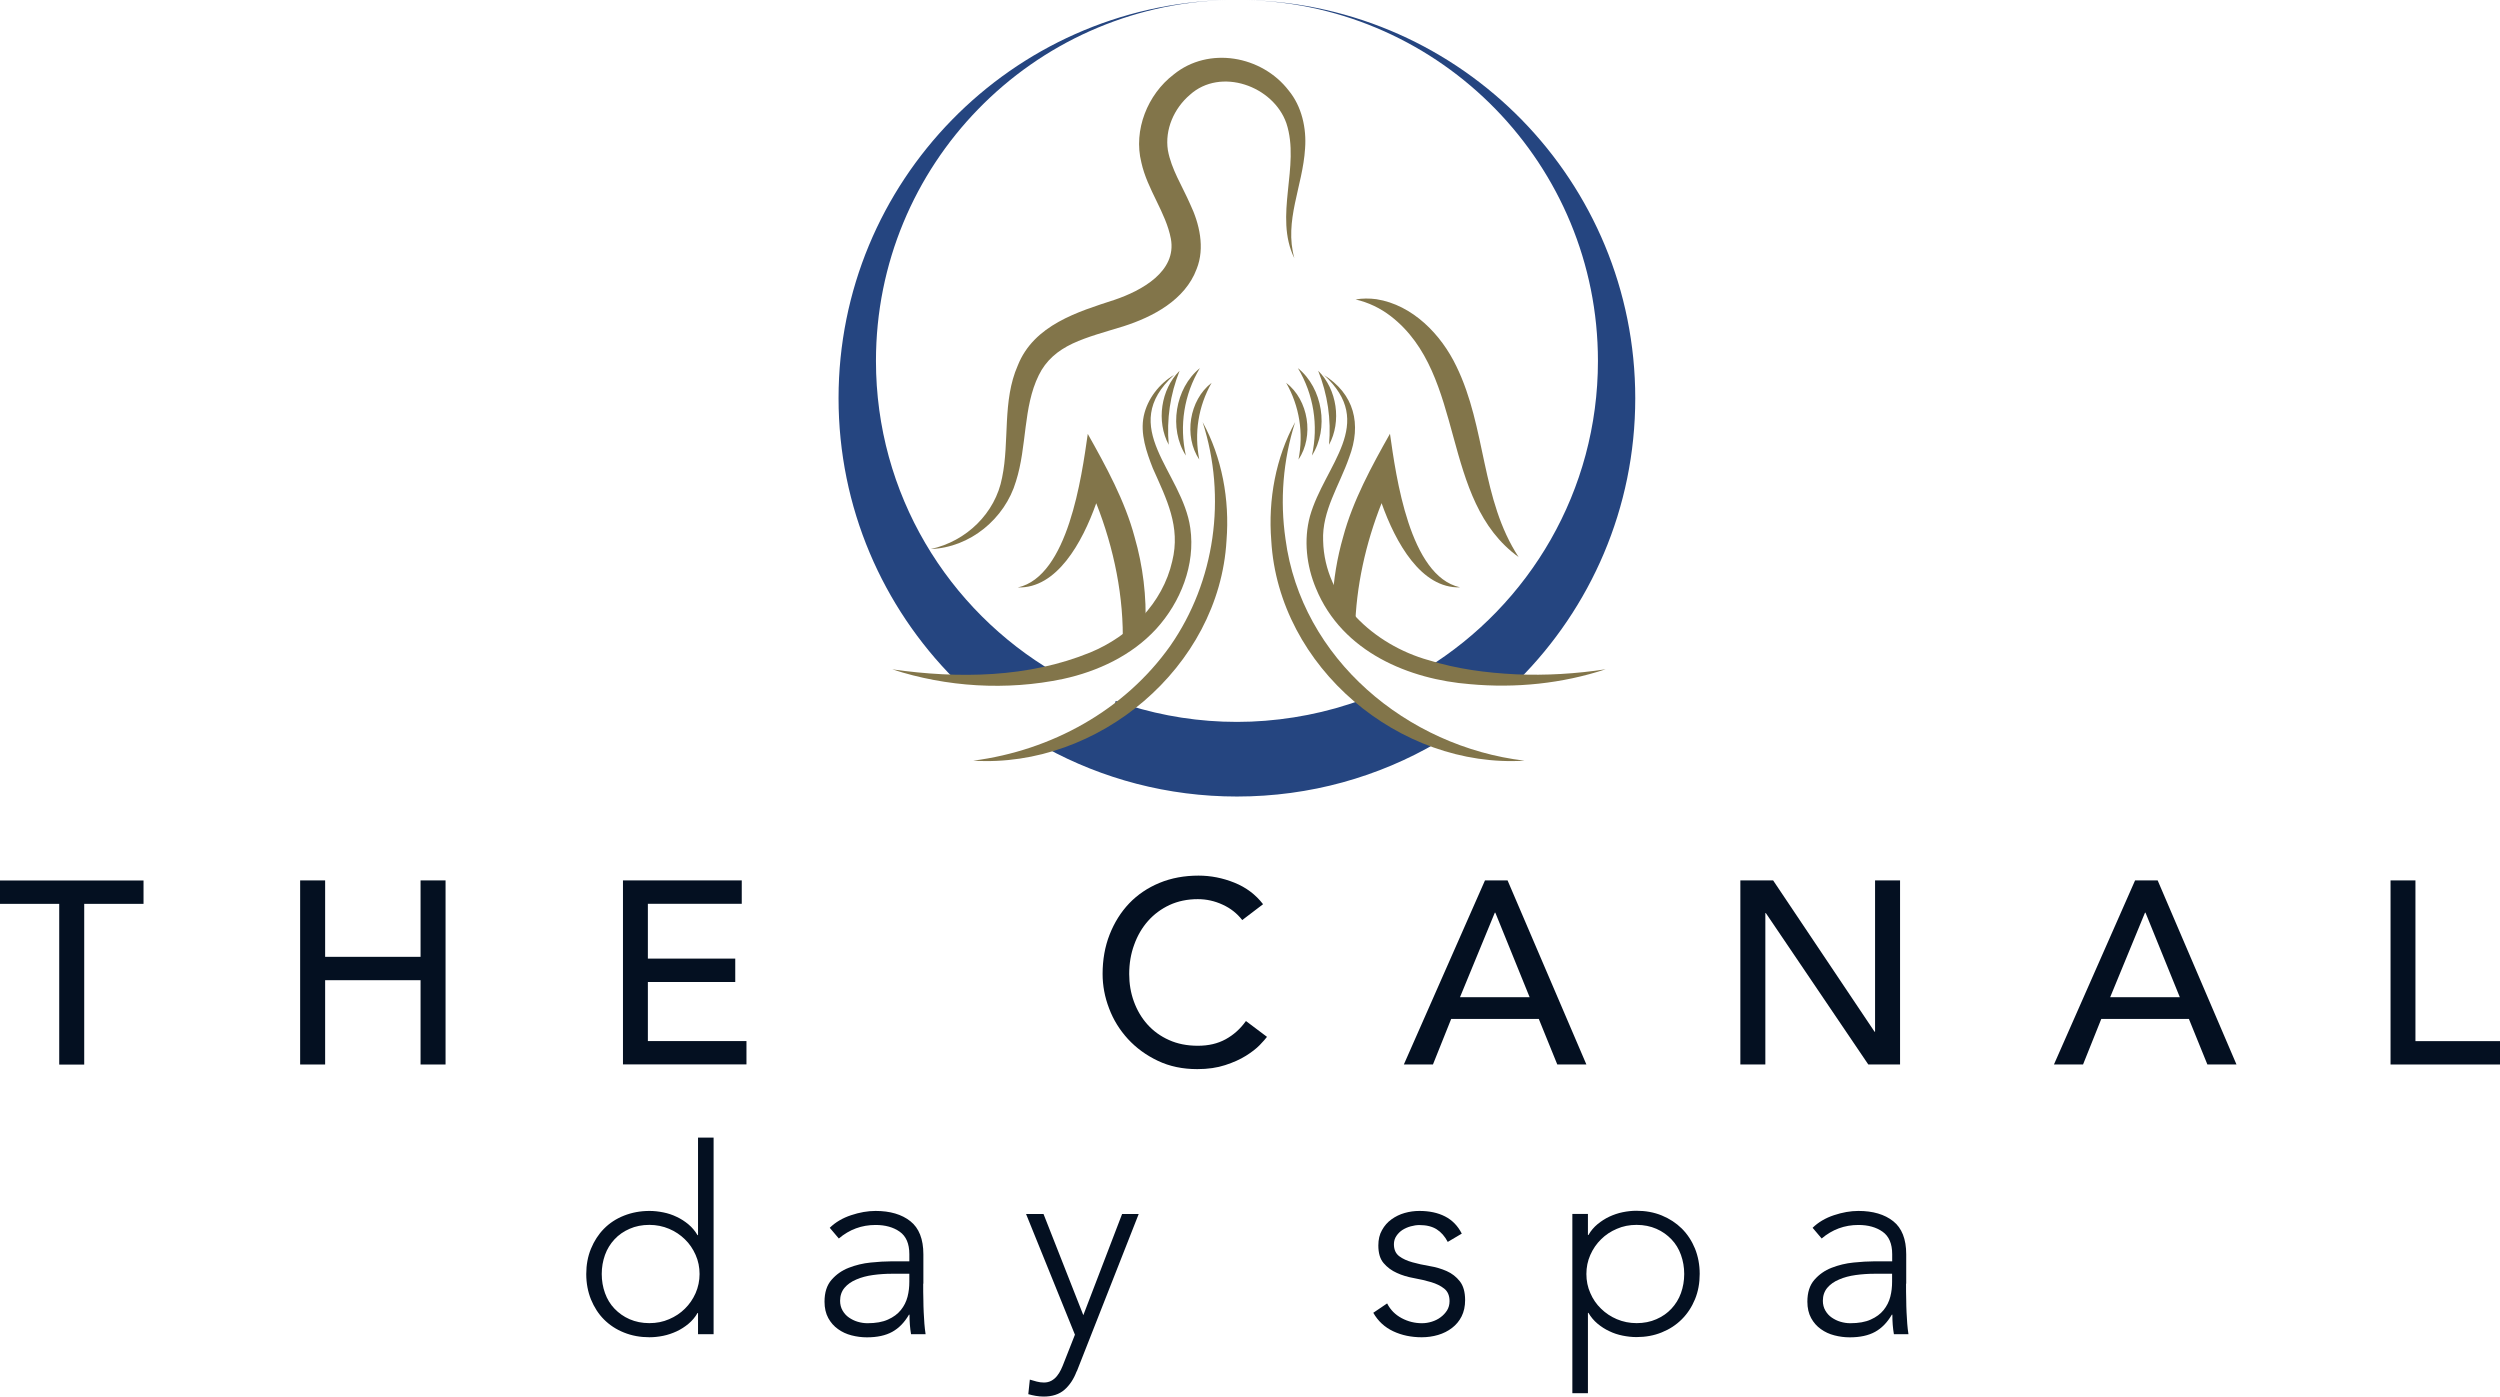 <?xml version="1.0" encoding="UTF-8"?>
<svg id="Layer_2" data-name="Layer 2" xmlns="http://www.w3.org/2000/svg" viewBox="0 0 292.11 163.18">
  <defs>
    <style>
      .cls-1 {
        fill: #041021;
      }

      .cls-2 {
        fill: #254580;
      }

      .cls-3 {
        fill: #82754a;
      }

      .cls-4 {
        fill: #278a7a;
      }
    </style>
  </defs>
  <g id="Layer_1-2" data-name="Layer 1">
    <g>
      <path class="cls-1" d="M6.93,105.61H0v-2.73h16.77v2.73h-6.93v18.78h-2.92v-18.78Z"/>
      <path class="cls-1" d="M35.07,102.87h2.92v8.93h11.15v-8.93h2.92v21.51h-2.92v-9.85h-11.15v9.85h-2.92v-21.51Z"/>
      <path class="cls-1" d="M72.78,102.87h13.89v2.73h-10.97v6.41h10.21v2.73h-10.21v6.9h11.52v2.73h-14.43v-21.51Z"/>
      <path class="cls-1" d="M145.16,107.52c-.61-.79-1.38-1.4-2.31-1.82-.93-.43-1.89-.64-2.89-.64-1.22,0-2.31.23-3.3.68-.98.46-1.82,1.08-2.52,1.87-.7.79-1.24,1.72-1.62,2.78-.39,1.06-.58,2.2-.58,3.42,0,1.13.18,2.21.55,3.22.37,1.01.89,1.9,1.58,2.67.69.77,1.53,1.38,2.52,1.82.99.45,2.12.67,3.37.67s2.32-.25,3.25-.76,1.72-1.22,2.37-2.13l2.46,1.85c-.16.22-.45.54-.85.96-.41.42-.94.83-1.61,1.25-.67.42-1.47.78-2.42,1.09-.94.31-2.03.47-3.27.47-1.7,0-3.24-.32-4.6-.97-1.37-.65-2.53-1.5-3.5-2.55-.96-1.05-1.7-2.24-2.2-3.57-.51-1.33-.76-2.67-.76-4.03,0-1.66.27-3.2.82-4.6s1.31-2.62,2.29-3.65c.98-1.02,2.16-1.82,3.54-2.39,1.38-.57,2.9-.85,4.56-.85,1.42,0,2.81.27,4.18.82s2.49,1.39,3.36,2.52l-2.43,1.85Z"/>
      <path class="cls-1" d="M173.51,102.87h2.64l9.21,21.51h-3.4l-2.16-5.32h-10.24l-2.13,5.32h-3.4l9.48-21.51ZM178.73,116.52l-4.01-9.88h-.06l-4.07,9.88h8.14Z"/>
      <path class="cls-1" d="M203.35,102.87h3.83l11.85,17.68h.06v-17.68h2.92v21.51h-3.71l-11.97-17.69h-.06v17.69h-2.92v-21.51Z"/>
      <path class="cls-1" d="M249.47,102.87h2.64l9.21,21.51h-3.4l-2.16-5.32h-10.24l-2.13,5.32h-3.4l9.48-21.51ZM254.7,116.52l-4.01-9.88h-.06l-4.07,9.88h8.14Z"/>
      <path class="cls-1" d="M279.31,102.87h2.92v18.78h9.88v2.73h-12.79v-21.51Z"/>
    </g>
    <g>
      <path class="cls-1" d="M81.56,153.42h-.06c-.28.49-.64.91-1.06,1.26s-.89.65-1.38.88c-.5.23-1.02.41-1.56.52s-1.08.17-1.61.17c-1.07,0-2.07-.18-2.98-.55-.91-.36-1.69-.88-2.34-1.53s-1.15-1.44-1.52-2.34c-.36-.9-.55-1.89-.55-2.96s.18-2.06.55-2.96c.37-.9.87-1.68,1.52-2.34.65-.66,1.43-1.17,2.34-1.53.91-.36,1.9-.55,2.98-.55.53,0,1.06.06,1.61.17s1.07.28,1.56.52c.5.23.96.53,1.38.88.43.36.78.78,1.06,1.26h.06v-11.4h1.82v22.97h-1.82v-2.46ZM81.74,148.86c0-.79-.15-1.53-.46-2.23s-.72-1.31-1.25-1.82c-.53-.52-1.14-.93-1.85-1.23s-1.48-.46-2.31-.46-1.62.15-2.31.46c-.69.3-1.28.71-1.76,1.23s-.86,1.12-1.11,1.82-.38,1.44-.38,2.23.13,1.54.38,2.23c.25.7.62,1.31,1.11,1.82s1.07.93,1.76,1.23c.69.3,1.46.46,2.31.46s1.6-.15,2.31-.46c.71-.3,1.33-.71,1.85-1.23.53-.52.94-1.12,1.25-1.82.3-.7.46-1.44.46-2.23Z"/>
      <path class="cls-1" d="M107.87,149.99c0,.69,0,1.31.02,1.85,0,.55.02,1.05.04,1.52.02.47.05.9.08,1.31.03.41.08.81.14,1.22h-1.7c-.12-.69-.18-1.45-.18-2.28h-.06c-.53.91-1.18,1.58-1.96,2.01-.78.43-1.77.64-2.96.64-.61,0-1.21-.08-1.79-.23-.59-.15-1.11-.39-1.58-.73-.47-.33-.85-.76-1.14-1.29-.29-.53-.44-1.17-.44-1.92,0-1.07.27-1.92.82-2.55s1.22-1.1,2.02-1.41c.8-.31,1.65-.52,2.55-.61.9-.09,1.7-.14,2.39-.14h2.13v-.85c0-1.21-.38-2.09-1.12-2.61-.75-.53-1.69-.79-2.83-.79-1.62,0-3.05.53-4.29,1.58l-1.06-1.25c.67-.65,1.5-1.14,2.49-1.47.99-.33,1.94-.5,2.86-.5,1.7,0,3.06.4,4.07,1.2,1.01.8,1.52,2.09,1.52,3.87v3.43ZM104.23,148.83c-.77,0-1.51.05-2.23.15-.72.1-1.37.27-1.94.52-.58.24-1.04.57-1.38.97-.34.41-.52.91-.52,1.52,0,.43.1.81.29,1.14s.44.61.75.82.64.38,1.02.49.75.17,1.14.17c.97,0,1.77-.14,2.4-.43.63-.28,1.13-.65,1.5-1.11s.63-.97.78-1.55.21-1.16.21-1.75v-.94h-2.01Z"/>
      <path class="cls-1" d="M125.8,160.23c-.34.91-.82,1.63-1.43,2.16-.61.53-1.42.79-2.43.79-.3,0-.61-.03-.91-.08s-.6-.12-.88-.2l.18-1.7c.26.08.53.16.81.23.27.07.55.11.84.11.32,0,.61-.07.87-.21.25-.14.47-.32.65-.55.18-.22.34-.47.47-.75s.25-.55.35-.83l1.28-3.25-5.71-14.1h2.04l4.65,11.82,4.53-11.82h1.94l-7.23,18.38Z"/>
      <path class="cls-1" d="M162.08,152.3c.38.75.95,1.32,1.7,1.72.75.4,1.54.59,2.37.59.38,0,.77-.06,1.15-.18.38-.12.73-.29,1.03-.52.3-.22.55-.49.75-.8.19-.31.29-.67.29-1.08,0-.65-.21-1.13-.62-1.46s-.93-.58-1.53-.76c-.61-.18-1.28-.34-2.01-.47-.73-.13-1.4-.33-2-.61-.61-.27-1.12-.65-1.54-1.14s-.62-1.17-.62-2.07c0-.69.14-1.29.43-1.79.28-.51.65-.93,1.11-1.26.46-.33.97-.58,1.53-.74s1.14-.24,1.73-.24c1.15,0,2.15.21,2.99.64.84.43,1.49,1.09,1.96,2.01l-1.64.97c-.34-.65-.77-1.14-1.29-1.47-.52-.33-1.19-.5-2.02-.5-.32,0-.66.05-1.02.15s-.67.24-.96.42c-.28.18-.52.42-.71.7-.19.28-.29.61-.29.97,0,.63.21,1.09.62,1.4s.93.54,1.54.71c.61.17,1.28.32,2,.44.73.12,1.4.32,2.01.59s1.12.67,1.53,1.19.62,1.25.62,2.2c0,.73-.14,1.36-.41,1.9-.27.54-.65.99-1.12,1.35-.48.37-1.02.64-1.63.82-.61.18-1.25.27-1.91.27-1.22,0-2.33-.23-3.33-.7-1-.47-1.78-1.19-2.33-2.16l1.61-1.09Z"/>
      <path class="cls-1" d="M183.72,141.84h1.82v2.46h.06c.28-.49.64-.91,1.06-1.26.43-.35.89-.65,1.38-.88.5-.23,1.02-.41,1.56-.52s1.08-.17,1.61-.17c1.07,0,2.06.18,2.96.55s1.68.88,2.34,1.53c.66.66,1.17,1.44,1.54,2.34.36.9.55,1.89.55,2.96s-.18,2.06-.55,2.96c-.37.9-.88,1.68-1.54,2.34s-1.44,1.17-2.34,1.53c-.9.37-1.89.55-2.96.55-.53,0-1.06-.06-1.61-.17s-1.07-.28-1.56-.52c-.5-.23-.96-.53-1.38-.88s-.78-.78-1.06-1.26h-.06v9.39h-1.82v-20.97ZM185.36,148.86c0,.79.15,1.54.46,2.23.3.7.72,1.31,1.25,1.82.53.52,1.14.93,1.85,1.23.71.3,1.48.46,2.31.46s1.62-.15,2.31-.46c.69-.3,1.28-.71,1.76-1.23s.86-1.12,1.11-1.82c.25-.7.38-1.44.38-2.23s-.13-1.53-.38-2.23c-.25-.7-.62-1.31-1.11-1.82s-1.07-.93-1.76-1.23-1.46-.46-2.31-.46-1.6.15-2.31.46c-.71.3-1.33.71-1.85,1.23-.53.52-.94,1.12-1.25,1.82s-.46,1.44-.46,2.23Z"/>
      <path class="cls-1" d="M222.71,149.99c0,.69,0,1.31.02,1.85,0,.55.02,1.05.04,1.52.02.47.05.9.08,1.31.03.41.08.81.14,1.22h-1.7c-.12-.69-.18-1.45-.18-2.28h-.06c-.53.91-1.18,1.58-1.96,2.01-.78.43-1.77.64-2.96.64-.61,0-1.21-.08-1.79-.23-.59-.15-1.11-.39-1.58-.73-.47-.33-.85-.76-1.14-1.29-.29-.53-.44-1.17-.44-1.92,0-1.07.27-1.92.82-2.55s1.22-1.1,2.02-1.41c.8-.31,1.65-.52,2.55-.61.9-.09,1.7-.14,2.39-.14h2.13v-.85c0-1.21-.38-2.09-1.12-2.61-.75-.53-1.69-.79-2.83-.79-1.62,0-3.05.53-4.29,1.58l-1.06-1.25c.67-.65,1.5-1.14,2.49-1.47.99-.33,1.94-.5,2.86-.5,1.7,0,3.06.4,4.07,1.2,1.01.8,1.52,2.09,1.52,3.87v3.43ZM219.06,148.83c-.77,0-1.51.05-2.23.15-.72.1-1.37.27-1.94.52-.58.24-1.04.57-1.38.97-.34.41-.52.91-.52,1.52,0,.43.1.81.29,1.14s.44.61.75.82.64.38,1.02.49.75.17,1.14.17c.97,0,1.77-.14,2.4-.43.63-.28,1.13-.65,1.5-1.11s.63-.97.78-1.55.21-1.16.21-1.75v-.94h-2.01Z"/>
    </g>
    <path class="cls-4" d="M152.09,109.57s0,0,.01,0h0s0,0-.01,0h0Z"/>
    <path class="cls-2" d="M123.24,78.59c-1.27.28-2.56.48-3.84.61-2.62.28-5.26.32-7.89.14-8.36-8.42-13.53-20.01-13.53-32.81C97.98,21.22,118.18.64,143.33,0c-22.74.64-40.98,19.27-40.98,42.17,0,15.53,8.4,29.11,20.9,36.42h0Z"/>
    <path class="cls-2" d="M167.97,86.74c-6.88,4.03-14.89,6.33-23.44,6.33-8.1,0-15.72-2.07-22.36-5.71,2.75-.91,5.38-2.2,7.77-3.81.16-.55.3-1.1.42-1.65.42.15.84.3,1.26.43.09.03.18.06.27.09,3.99,1.25,8.24,1.93,12.64,1.93s8.94-.72,13.06-2.06c.52-.17,1.03-.34,1.54-.53.09-.03.17-.06.26-.1,2.55,2.13,5.47,3.86,8.59,5.09h0Z"/>
    <path class="cls-2" d="M191.07,46.53c0,12.86-5.22,24.5-13.64,32.93-1.66,0-3.33-.07-4.98-.25-1.95-.21-3.91-.56-5.8-1.11,12.04-7.43,20.06-20.74,20.06-35.92,0-22.89-18.24-41.53-40.98-42.17,25.15.64,45.34,21.22,45.34,46.53h0Z"/>
    <path class="cls-3" d="M133.83,73.27c-.28.28-.57.55-.87.81-.57.49-1.16.93-1.78,1.33.16-5.63-1.01-11.33-3.09-16.61-1.64,4.61-4.61,9.98-9.16,9.84,5.87-1.31,7.45-12.91,8.17-17.94,2.12,3.77,4.35,7.84,5.47,12.05.97,3.35,1.42,6.96,1.26,10.53h0Z"/>
    <path class="cls-3" d="M170.59,68.63c-4.54.14-7.52-5.22-9.16-9.84-1.86,4.7-2.99,9.75-3.1,14.78-1.01-.95-1.91-2.06-2.64-3.27.12-2.58.55-5.14,1.25-7.57,1.12-4.21,3.35-8.29,5.47-12.05.71,5.01,2.29,16.63,8.17,17.94h0Z"/>
    <path class="cls-3" d="M108.76,64.15c4.15-.9,7.55-4.19,8.33-8.35.88-4.22.01-8.96,1.83-13.09,1.88-4.75,7.05-6.29,11.32-7.68,3.14-1.07,7.27-3.3,6.57-7.13-.58-3.08-2.75-5.73-3.45-8.92-.95-3.78.73-7.95,3.77-10.27,4.09-3.34,10.32-2.2,13.44,1.86,1.54,1.86,2.1,4.43,1.92,6.78-.27,4.43-2.48,8.44-1.25,12.83-2.43-4.96.72-10.74-.93-15.77-1.53-4.39-7.7-6.57-11.28-3.33-1.86,1.59-2.94,4.06-2.57,6.47.4,2.23,1.67,4.16,2.61,6.32,1.06,2.22,1.75,5.08.75,7.56-1.35,3.63-5.12,5.6-8.56,6.7-2.13.66-4.17,1.19-5.93,2.01-1.74.82-3.12,1.97-3.96,3.71-1.84,3.73-1.36,8.31-2.66,12.39-1.29,4.38-5.39,7.75-9.95,7.91h0Z"/>
    <path class="cls-3" d="M177.47,65.11c-9.32-6.7-6.06-21.28-14.97-28.17-1.21-.93-2.59-1.6-4.11-1.95.79-.14,1.62-.14,2.44-.03,4.23.67,7.56,4.12,9.34,7.84,3.52,7.22,2.83,15.52,7.29,22.32h0Z"/>
    <path class="cls-3" d="M178.14,88.88c-14.61.91-28.75-10.91-29.6-25.72-.38-4.8.53-9.7,2.79-13.84-1.43,4.48-1.78,9.16-1.13,13.65,1.84,14,14.22,24.28,27.93,25.91h0Z"/>
    <path class="cls-3" d="M153.29,53.23c.78-3.51.21-7.14-1.64-10.22,2.91,2.35,3.65,7.08,1.64,10.22h0Z"/>
    <path class="cls-3" d="M151.72,53.7c.61-3.09.12-6.23-1.44-8.97,2.62,2.01,3.28,6.24,1.44,8.97h0Z"/>
    <path class="cls-3" d="M155.29,51.97c.26-2.98-.16-5.87-1.27-8.65,2.21,2.17,2.75,5.94,1.27,8.65h0Z"/>
    <path class="cls-3" d="M154.65,43.79c3.6,2.24,4.47,5.77,2.99,9.66-1.14,3.28-3.19,6.24-3.04,9.73.16,6.89,5.92,12.16,12.33,13.96,0,0-.29-.04-.27-.04h.16s.12.04.12.04c3.25,1.02,6.71,1.48,10.19,1.65,3.5.15,7.01-.06,10.48-.59-5.08,1.68-10.53,2.23-15.86,1.74-6.99-.55-14.91-3.68-17.99-11.2-1.1-2.62-1.45-5.65-.7-8.42,1.7-6.02,7.88-10.82,1.6-16.54h0Z"/>
    <path class="cls-3" d="M113.71,88.88c9.15-1.18,17.71-5.9,23.03-13.42,5.24-7.52,6.61-17.34,3.78-26.14,2.26,4.14,3.17,9.04,2.79,13.84-.85,14.81-15,26.63-29.6,25.72h0Z"/>
    <path class="cls-3" d="M138.56,53.23c-2.01-3.14-1.27-7.87,1.64-10.22-1.85,3.08-2.42,6.71-1.64,10.22h0Z"/>
    <path class="cls-3" d="M140.13,53.7c-1.84-2.73-1.18-6.96,1.44-8.97-1.56,2.74-2.05,5.88-1.44,8.97h0Z"/>
    <path class="cls-3" d="M136.56,51.97c-1.47-2.72-.93-6.48,1.27-8.65-1.11,2.78-1.53,5.67-1.27,8.65h0Z"/>
    <path class="cls-3" d="M137.2,43.79c-6.78,6.17.97,11.29,1.88,17.92.61,4.27-1.13,8.64-3.98,11.77-2.84,3.1-6.83,4.97-10.89,5.85-6.59,1.39-13.62.95-19.95-1.12,7.76,1.1,15.87.99,23.12-1.97,4.59-1.89,8.48-5.75,9.59-10.67,1-4.04-.66-7.24-2.27-10.86-.74-1.89-1.49-4.02-1.06-6.1.43-2.02,1.83-3.8,3.57-4.82h0Z"/>
  </g>
</svg>